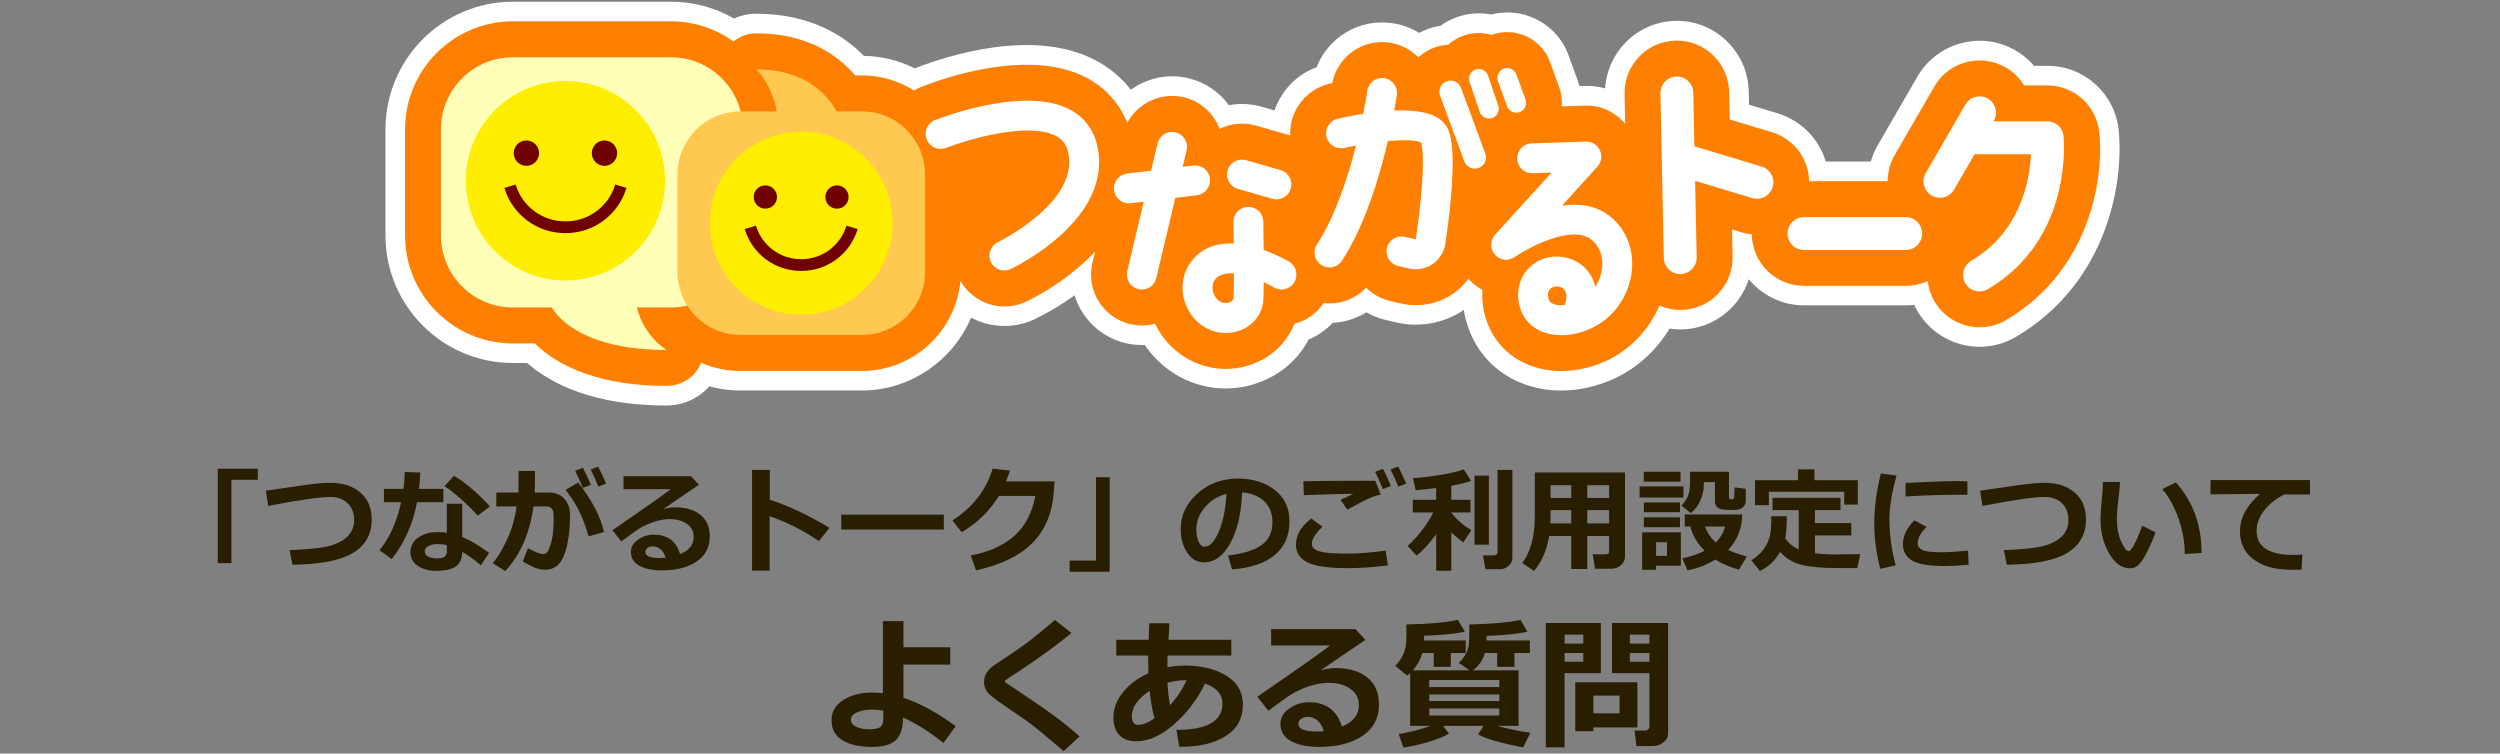 <svg width="700" height="211" viewBox="0 0 700 211" fill="none" xmlns="http://www.w3.org/2000/svg">
<rect x="0" y="0" width="700" height="211" fill="#808080" stroke="none"/>
<path d="M593.242 36.522C592.195 26.203 583.589 18.416 573.224 18.416H569.517C568.049 16.713 566.304 15.258 564.356 14.122C554.762 8.562 542.42 11.852 536.867 21.472L525.775 40.641C524.932 42.082 524.292 43.624 523.841 45.225H511.209C509.304 38.865 504.332 33.742 497.762 31.748L489.723 29.317L489.65 25.591C489.534 20.177 487.309 15.141 483.384 11.4C479.488 7.689 474.415 5.695 469.124 5.855C463.745 5.957 458.744 8.169 455.008 12.056C451.679 15.534 449.731 19.988 449.44 24.747C447.521 24.209 445.53 23.976 443.538 24.063L442.244 24.107C442.099 23.568 441.939 23.044 441.75 22.52L439.206 15.52C437.534 10.92 434.176 7.252 429.757 5.2C425.876 3.381 421.573 3.002 417.473 4.065C414.362 3.468 411.193 3.687 408.155 4.72C406.425 5.317 404.826 6.146 403.357 7.209C402.107 7.398 400.886 7.718 399.709 8.155C398.895 8.46 398.11 8.81 397.354 9.217C395.071 7.791 392.513 6.859 389.78 6.481C380.578 5.157 371.928 10.425 368.657 18.809C364.601 20.308 361.171 23.073 358.83 26.799C358.016 28.109 357.347 29.492 356.853 30.918L353.146 29.856C350.181 29.012 347.084 28.895 344.104 29.463C341.371 25.708 337.359 22.986 332.736 21.894C327.037 20.541 321.179 21.836 316.643 25.125C313.954 21.662 310.538 18.823 306.496 16.742C289.299 7.907 265.603 15.461 256.198 19.114C256.183 19.114 256.154 19.114 256.14 19.144C251.706 16.917 246.836 15.709 241.879 15.636C236.238 9.872 226.76 3.847 211.729 3.847C209.577 3.847 207.455 4.312 205.507 5.171C200.143 2.086 194.124 0.485 187.888 0.485H143.593C123.924 0.499 107.934 16.509 107.934 36.202V65.937C107.934 85.629 123.924 101.639 143.593 101.639H147.605C154.22 107.403 166.097 113.545 186.652 113.545C191.319 113.545 195.665 111.507 198.602 108.174C201.422 108.946 204.344 109.339 207.31 109.339H241.341C254.875 109.339 266.839 100.911 271.913 88.933C277.262 91.829 284.037 92.077 289.677 89.384C293.5 87.565 297.309 85.28 300.885 82.689C302.877 89.137 308.139 94.42 315.175 96.079C316.934 96.501 318.737 96.676 320.539 96.589C320.641 96.734 320.743 96.894 320.845 97.04C326.005 104.39 334.35 108.771 343.174 108.771C345.587 108.771 348 108.451 350.341 107.796C357.42 105.845 363.148 101.29 366.404 95.075C368.963 94.013 371.259 92.412 373.149 90.388C376.493 90.228 379.764 89.21 382.598 87.448C384.256 88.409 386.058 89.137 387.948 89.573L391.03 90.287C397.47 91.786 404.39 90.505 409.87 86.779C410.19 88.817 410.742 90.84 411.498 92.775C415.54 102.993 425.352 109.353 437.113 109.353C441.387 109.353 445.719 108.523 449.978 106.864C457.247 104.055 463.425 98.757 467.466 92.004C468.455 92.15 469.458 92.237 470.475 92.237H470.883C479.707 92.048 487.106 86.182 489.65 78.192C493.357 82.645 498.925 85.498 505.103 85.498H533.61C534.41 85.498 535.195 85.454 535.98 85.353C536.271 85.978 536.576 86.575 536.925 87.172C540.53 93.299 547.173 97.098 554.268 97.098C557.858 97.098 561.376 96.138 564.473 94.318C590.291 79.094 594.695 50.8 593.227 36.493L593.242 36.522Z" fill="white"/>
<path d="M587.79 37.089C587.02 29.579 580.769 23.918 573.224 23.918H566.755C565.505 21.865 563.746 20.133 561.609 18.896C554.631 14.85 545.647 17.237 541.606 24.238L530.514 43.421C529.206 45.677 528.551 48.195 528.551 50.742H506.571C506.426 44.571 502.385 38.909 496.163 37.031L484.315 33.451L484.155 25.737C484.068 21.807 482.454 18.139 479.59 15.403C476.741 12.681 473.049 11.27 469.211 11.371C465.3 11.459 461.651 13.045 458.948 15.883C456.244 18.707 454.79 22.418 454.877 26.334L455.052 34.688C452.26 31.326 448.088 29.375 443.698 29.579L437.302 29.783C437.433 28.022 437.229 26.203 436.575 24.427L434.031 17.426C432.868 14.21 430.513 11.648 427.416 10.193C424.32 8.752 420.846 8.591 417.633 9.77C415.191 9.057 412.501 9.043 409.914 9.93C408.242 10.513 406.759 11.4 405.509 12.521C404.186 12.594 402.863 12.856 401.584 13.322C399.898 13.948 398.4 14.879 397.136 16.073C394.955 13.831 392.12 12.376 388.98 11.925C381.465 10.847 374.458 15.912 373.018 23.292C372.786 23.35 372.553 23.379 372.321 23.437C368.614 24.281 365.459 26.523 363.438 29.739C361.883 32.214 361.142 35.052 361.272 37.919L351.634 35.154C348.116 34.149 344.54 34.586 341.487 36.085C339.874 31.806 336.225 28.371 331.457 27.236C325.06 25.722 318.635 28.808 315.655 34.353C313.402 28.852 309.375 24.398 303.967 21.632C288.31 13.584 264.964 21.589 258.16 24.238C257.375 24.543 256.649 24.922 255.951 25.344C251.691 22.68 246.691 21.108 241.312 21.108H239.437C233.971 14.69 225.147 9.334 211.7 9.334C209.33 9.334 207.121 10.193 205.362 11.619C200.419 8.082 194.386 5.972 187.859 5.972H143.564C126.948 5.986 113.414 19.537 113.414 36.202V65.937C113.414 82.602 126.948 96.152 143.593 96.152H149.757C156.648 103.007 168.728 108.058 186.652 108.058C190.912 108.058 194.822 105.467 196.29 101.566C199.663 103.036 203.384 103.866 207.31 103.866H241.341C255.762 103.866 267.639 92.761 268.918 78.643C271.433 83.024 276.128 85.818 281.231 85.818C283.353 85.818 285.418 85.353 287.337 84.436C293.239 81.626 300.609 76.838 306.613 70.478L305.871 73.607C304.069 81.248 308.808 88.933 316.44 90.752C317.516 91 318.62 91.131 319.711 91.131C320.99 91.131 322.226 90.956 323.403 90.65C323.941 91.771 324.581 92.848 325.322 93.896C329.465 99.791 336.138 103.298 343.174 103.298C345.107 103.298 347.026 103.036 348.901 102.527C355.269 100.78 360.168 96.37 362.421 90.68C362.479 90.665 362.537 90.65 362.595 90.636C365.91 89.719 368.73 87.681 370.62 84.843C371.158 84.901 371.71 84.96 372.263 84.96C376.188 84.96 379.851 83.344 382.511 80.564C384.314 82.325 386.582 83.65 389.213 84.261L392.28 84.974C393.647 85.294 395.042 85.454 396.452 85.454C400.174 85.454 403.765 84.348 406.832 82.252C408.504 81.103 409.957 79.691 411.164 78.09C412.312 79.356 413.635 80.389 415.074 81.161C414.856 84.377 415.365 87.667 416.601 90.796C419.799 98.874 427.649 103.895 437.113 103.895C440.718 103.895 444.381 103.182 448.016 101.785C455.546 98.874 461.506 92.921 464.646 85.542C466.434 86.328 468.411 86.779 470.49 86.779C470.563 86.779 470.723 86.779 470.795 86.779C478.863 86.619 485.303 79.909 485.129 71.817L484.969 64.248L487.746 65.093C488.647 65.369 489.563 65.515 490.493 65.602C490.609 73.578 497.122 80.04 505.132 80.04H533.639C535.82 80.04 537.899 79.545 539.76 78.686C539.992 80.695 540.632 82.645 541.678 84.421C544.295 88.875 549.136 91.64 554.297 91.64C556.899 91.64 559.472 90.942 561.725 89.617C585.145 75.805 589.142 50.087 587.819 37.075L587.79 37.089Z" fill="#FF7F00"/>
<path d="M187.889 16.043H143.594C132.473 16.043 123.46 25.067 123.46 36.202V65.937C123.46 77.071 132.473 86.095 143.594 86.095H154.497C158.189 92.15 168.162 98.001 186.653 98.001C186.653 98.001 180.402 94.376 178.309 86.095H187.874C198.995 86.095 208.008 77.071 208.008 65.937V36.202C208.008 25.067 198.995 16.043 187.874 16.043H187.889Z" fill="#FFFFB7"/>
<path d="M241.341 31.195H234.276C231.223 25.839 224.841 19.42 211.743 19.42C211.743 19.42 215.857 23.015 217.515 31.195H207.339C197.584 31.195 189.69 39.112 189.69 48.864V76.11C189.69 85.876 197.599 93.78 207.339 93.78H241.37C251.124 93.78 259.018 85.862 259.018 76.11V48.864C259.018 39.098 251.11 31.195 241.37 31.195H241.341Z" fill="#FFC850"/>
<path d="M281.231 75.746C279.676 75.746 278.164 74.873 277.452 73.359C276.463 71.278 277.35 68.775 279.429 67.785C279.661 67.669 302.615 56.491 298.996 42.315C298.487 40.321 297.411 38.967 295.594 38.035C287.802 34.018 270.779 39.112 264.877 41.412C262.726 42.242 260.312 41.179 259.469 39.025C258.626 36.871 259.687 34.455 261.839 33.611C264.368 32.621 286.886 24.15 299.403 30.584C303.328 32.607 305.988 35.94 307.093 40.233C312.413 61.061 284.226 74.757 283.019 75.324C282.438 75.601 281.827 75.732 281.231 75.732V75.746Z" fill="white"/>
<path d="M335.135 54.657C337.432 54.38 339.06 52.299 338.784 49.999C338.508 47.7 336.414 46.055 334.132 46.346L331.152 46.71L332.242 42.082C332.78 39.84 331.385 37.584 329.146 37.046C326.893 36.522 324.654 37.904 324.116 40.146L322.313 47.787L315.583 48.602C313.286 48.879 311.658 50.96 311.934 53.26C312.196 55.385 313.998 56.942 316.077 56.942C316.251 56.942 316.411 56.942 316.586 56.913L320.249 56.462L315.641 75.921C315.103 78.162 316.499 80.418 318.737 80.957C319.057 81.03 319.391 81.073 319.711 81.073C321.601 81.073 323.316 79.778 323.767 77.857L329.088 55.399L335.135 54.671V54.657Z" fill="white"/>
<path d="M346.59 52.881L356.257 55.661C356.65 55.778 357.028 55.821 357.406 55.821C359.223 55.821 360.895 54.628 361.418 52.794C362.057 50.567 360.764 48.253 358.554 47.627L348.887 44.847C346.663 44.207 344.351 45.502 343.726 47.714C343.087 49.941 344.38 52.255 346.59 52.881Z" fill="white"/>
<path d="M360.895 73.243C359.47 72.428 356.912 71.089 353.83 69.983C353.801 66.111 353.743 62.807 353.728 62.036C353.699 59.751 351.824 57.917 349.556 57.917H349.483C347.172 57.946 345.34 59.853 345.369 62.167C345.398 63.608 345.413 65.776 345.442 68.193C341.357 67.974 337.301 68.993 334.219 72.399C330.338 76.678 330.062 83.14 333.536 88.103C335.847 91.393 339.424 93.241 343.174 93.241C344.192 93.241 345.224 93.11 346.241 92.819C350.472 91.655 353.408 88.278 353.714 84.188C353.786 83.198 353.83 81.292 353.844 78.992C354.775 79.429 355.734 79.938 356.752 80.52C358.758 81.67 361.316 80.957 362.45 78.948C363.599 76.94 362.886 74.378 360.88 73.243H360.895ZM345.384 83.533C345.326 84.348 344.25 84.683 344.032 84.741C343.508 84.887 341.72 85.192 340.383 83.286C339.176 81.583 339.191 79.371 340.412 78.031C341.226 77.129 342.694 76.518 344.831 76.518C345.049 76.518 345.267 76.518 345.5 76.532C345.5 79.734 345.471 82.442 345.384 83.533Z" fill="white"/>
<path d="M390.391 30.933C390.841 28.459 391.074 26.872 391.118 26.61C391.437 24.325 389.853 22.2 387.57 21.88C385.288 21.545 383.166 23.146 382.846 25.431C382.846 25.518 382.468 28.007 381.697 31.85C379.11 32.272 376.653 32.767 374.56 33.247C372.306 33.756 370.896 35.998 371.405 38.254C371.914 40.51 374.153 41.922 376.406 41.412C377.496 41.165 378.587 40.946 379.677 40.728C377.424 49.621 373.876 60.566 368.759 68.411C367.495 70.347 368.033 72.937 369.966 74.204C370.678 74.669 371.463 74.888 372.248 74.888C373.615 74.888 374.952 74.218 375.752 72.996C382.192 63.142 386.277 49.446 388.603 39.491C393.066 39.112 396.627 39.2 397.906 39.884C398.561 41.732 399.011 49.359 396.424 67.028L393.356 66.315C391.103 65.777 388.864 67.188 388.341 69.444C387.818 71.7 389.213 73.942 391.466 74.466L394.519 75.179C395.144 75.324 395.784 75.397 396.424 75.397C398.095 75.397 399.738 74.902 401.134 73.942C403.053 72.632 404.346 70.55 404.695 68.251C408.737 40.553 405.786 36.434 404.666 34.892C402.253 31.544 396.569 30.7 390.376 30.947L390.391 30.933Z" fill="white"/>
<path d="M409.1 24.616C408.504 22.986 406.702 22.156 405.073 22.768C403.445 23.364 402.617 25.169 403.227 26.799L410.002 45.167C410.467 46.434 411.673 47.219 412.938 47.219C413.301 47.219 413.665 47.161 414.028 47.03C415.656 46.434 416.485 44.629 415.875 42.999L409.1 24.631V24.616Z" fill="white"/>
<path d="M416.645 21.167C416.151 19.726 414.595 18.969 413.17 19.464C411.731 19.959 410.975 21.516 411.47 22.942L414.333 31.34C414.726 32.476 415.787 33.189 416.921 33.189C417.212 33.189 417.517 33.145 417.808 33.043C419.247 32.548 420.003 30.991 419.509 29.565L416.645 21.167Z" fill="white"/>
<path d="M427.14 27.876L424.596 20.861C424.073 19.435 422.503 18.707 421.078 19.216C419.654 19.74 418.927 21.312 419.436 22.739L421.98 29.754C422.387 30.86 423.433 31.559 424.553 31.559C424.858 31.559 425.178 31.5 425.498 31.399C426.922 30.875 427.649 29.303 427.14 27.876Z" fill="white"/>
<path d="M437.113 93.838C431.909 93.838 427.65 91.436 425.934 87.099C424.64 83.81 424.8 80.273 426.37 77.362C427.853 74.626 430.484 72.69 433.595 72.064C437.477 71.278 441.649 72.603 444.207 75.441C445.08 76.401 446.155 78.002 446.664 80.317C447.595 78.919 448.234 77.318 448.51 75.586C449.063 72.181 448.031 69.124 445.705 67.188C440.253 62.691 427.969 69.328 424.088 71.991C422.344 73.199 419.974 72.908 418.564 71.307C417.168 69.706 417.197 67.305 418.622 65.747L434.438 48.326L429.103 48.5C426.719 48.558 424.873 46.768 424.8 44.454C424.728 42.14 426.53 40.219 428.842 40.146L444.048 39.651C445.69 39.578 447.275 40.553 447.973 42.082C448.67 43.61 448.394 45.4 447.275 46.652L437.36 57.582C442.114 56.884 447.028 57.451 451.025 60.755C455.648 64.569 457.8 70.623 456.768 76.94C455.634 83.984 450.895 89.908 444.396 92.426C441.881 93.401 439.41 93.867 437.128 93.867L437.113 93.838ZM435.834 80.215C435.631 80.215 435.427 80.229 435.253 80.273C434.555 80.418 434.031 80.782 433.712 81.35C433.319 82.063 433.319 83.038 433.712 84.013C434.162 85.163 435.95 85.644 438.189 85.382C438.552 84.115 438.93 82.078 437.986 81.03C437.462 80.448 436.59 80.2 435.82 80.2L435.834 80.215Z" fill="white"/>
<path d="M493.27 46.652L474.43 40.961L474.125 25.941C474.066 23.393 471.944 21.341 469.429 21.429C466.885 21.487 464.879 23.583 464.923 26.13L465.867 72.224C465.926 74.728 467.961 76.736 470.461 76.736C470.49 76.736 470.519 76.736 470.563 76.736C473.107 76.678 475.113 74.582 475.069 72.035L474.633 50.64L490.624 55.472C491.06 55.603 491.511 55.661 491.947 55.661C493.924 55.661 495.741 54.38 496.352 52.386C497.079 49.956 495.712 47.38 493.285 46.652H493.27Z" fill="white"/>
<path d="M533.611 69.997H505.104C502.56 69.997 500.51 67.931 500.51 65.398C500.51 62.866 502.574 60.799 505.104 60.799H533.611C536.155 60.799 538.205 62.866 538.205 65.398C538.205 67.931 536.14 69.997 533.611 69.997Z" fill="white"/>
<path d="M577.803 38.108C577.571 35.765 575.594 33.975 573.224 33.975H558.207L558.251 33.887C559.516 31.69 558.774 28.866 556.579 27.6C554.384 26.334 551.578 27.076 550.299 29.274L539.207 48.456C537.943 50.654 538.684 53.478 540.879 54.744C541.606 55.166 542.391 55.37 543.176 55.37C544.761 55.37 546.301 54.54 547.159 53.07L552.872 43.188H568.674C568.34 50.29 565.854 64.831 551.927 73.039C549.732 74.335 549.005 77.144 550.299 79.341C551.157 80.797 552.683 81.612 554.268 81.612C555.067 81.612 555.867 81.408 556.594 80.972C580.435 66.926 577.905 39.287 577.789 38.123L577.803 38.108Z" fill="white"/>
<path d="M158.32 78.541C173.727 78.541 186.216 66.036 186.216 50.611C186.216 35.185 173.727 22.68 158.32 22.68C142.913 22.68 130.423 35.185 130.423 50.611C130.423 66.036 142.913 78.541 158.32 78.541Z" fill="#FFEE00"/>
<path d="M147.388 46.434C149.347 46.434 150.935 44.843 150.935 42.882C150.935 40.921 149.347 39.331 147.388 39.331C145.429 39.331 143.841 40.921 143.841 42.882C143.841 44.843 145.429 46.434 147.388 46.434Z" fill="#700000"/>
<path d="M169.252 46.434C171.211 46.434 172.799 44.843 172.799 42.882C172.799 40.921 171.211 39.331 169.252 39.331C167.293 39.331 165.705 40.921 165.705 42.882C165.705 44.843 167.293 46.434 169.252 46.434Z" fill="#700000"/>
<path d="M158.319 65.282C150.411 65.282 143.535 60.188 141.224 52.619L144.364 51.659C146.253 57.844 151.865 61.992 158.319 61.992C164.774 61.992 170.385 57.844 172.275 51.659L175.415 52.619C173.104 60.188 166.228 65.282 158.319 65.282Z" fill="#700000"/>
<path d="M224.333 88.118C238.472 88.118 249.933 76.643 249.933 62.487C249.933 48.332 238.472 36.856 224.333 36.856C210.195 36.856 198.733 48.332 198.733 62.487C198.733 76.643 210.195 88.118 224.333 88.118Z" fill="#FFEE00"/>
<path d="M214.302 58.426C216.101 58.426 217.559 56.967 217.559 55.166C217.559 53.366 216.101 51.906 214.302 51.906C212.504 51.906 211.046 53.366 211.046 55.166C211.046 56.967 212.504 58.426 214.302 58.426Z" fill="#700000"/>
<path d="M234.349 58.426C236.148 58.426 237.605 56.967 237.605 55.166C237.605 53.366 236.148 51.906 234.349 51.906C232.551 51.906 231.093 53.366 231.093 55.166C231.093 56.967 232.551 58.426 234.349 58.426Z" fill="#700000"/>
<path d="M224.333 75.863C217.006 75.863 210.654 71.162 208.517 64.146L211.657 63.186C213.372 68.804 218.46 72.574 224.333 72.574C230.206 72.574 235.294 68.804 237.009 63.186L240.149 64.146C238.012 71.162 231.645 75.863 224.333 75.863Z" fill="#700000"/>
<path d="M72.188 134.344H64.797V157.672H60.984V131.25H72.188V134.344ZM81.906 158.125L81.078 154.031C85.151 153.896 88.427 153.604 90.906 153.156C93.396 152.698 95.391 151.839 96.891 150.578C98.401 149.307 99.156 147.646 99.156 145.594C99.156 143.635 98.552 142.073 97.344 140.906C96.146 139.74 94.552 139.156 92.562 139.156C89.552 139.156 83.729 139.99 75.094 141.656L74.422 137.391L84.828 135.891C88.078 135.422 90.615 135.188 92.438 135.188C95.979 135.188 98.802 136.094 100.906 137.906C103.021 139.719 104.078 142.234 104.078 145.453C104.078 149.578 102.333 152.698 98.844 154.812C95.365 156.927 89.719 158.031 81.906 158.125ZM117.688 132.312C117.615 133.979 117.495 135.505 117.328 136.891H124.141V140.625H116.766C115.63 146.698 113.271 152 109.688 156.531L106.266 154.062C109.099 150.583 111.115 146.104 112.312 140.625H107.5V136.891H112.969C113.167 135.401 113.286 133.828 113.328 132.172L117.688 132.312ZM137.172 141.812L133.75 144.406C132.677 143.125 131.172 141.615 129.234 139.875C127.297 138.135 125.708 136.891 124.469 136.141L127.094 133.234C128.552 134.026 130.271 135.276 132.25 136.984C134.24 138.682 135.88 140.292 137.172 141.812ZM136.953 154.797L134.641 158.266C132.557 156.536 130.818 155.281 129.422 154.5C129.422 156.302 128.859 157.641 127.734 158.516C126.609 159.391 124.755 159.828 122.172 159.828C120.089 159.828 118.359 159.37 116.984 158.453C115.609 157.536 114.922 156.266 114.922 154.641C114.922 152.901 115.651 151.526 117.109 150.516C118.568 149.495 120.349 148.984 122.453 148.984C123.411 148.984 124.297 149.042 125.109 149.156V141.047H129.422V150.328C131.422 151.141 133.932 152.63 136.953 154.797ZM125.109 152.609C124.276 152.432 123.391 152.344 122.453 152.344C121.495 152.344 120.667 152.526 119.969 152.891C119.281 153.245 118.938 153.74 118.938 154.375C118.938 155.688 120.151 156.344 122.578 156.344C124.266 156.344 125.109 155.734 125.109 154.516V152.609ZM149.781 135.5C149.781 136.177 149.755 136.979 149.703 137.906H153.719C155.5 137.906 156.927 138.484 158 139.641C159.073 140.797 159.609 142.292 159.609 144.125C159.609 148.688 159.083 152.396 158.031 155.25C156.979 158.104 155.188 159.531 152.656 159.531C151.948 159.531 151.182 159.411 150.359 159.172C149.547 158.932 148.224 158.276 146.391 157.203L147.828 153.484C149.797 154.578 151.219 155.125 152.094 155.125C152.5 155.125 152.849 154.974 153.141 154.672C153.432 154.37 153.745 153.724 154.078 152.734C154.411 151.745 154.656 150.641 154.812 149.422C154.969 148.203 155.047 146.828 155.047 145.297C155.047 144.245 154.979 143.505 154.844 143.078C154.708 142.651 154.484 142.333 154.172 142.125C153.859 141.917 153.464 141.812 152.984 141.812H149.375C148.365 149.25 145.734 155.276 141.484 159.891L137.969 157.688C139.135 156.375 140.406 154.307 141.781 151.484C143.167 148.661 144.125 145.438 144.656 141.812H138.969V137.906H145.172L145.203 131.859H149.781V135.5ZM169.109 148.984L164.828 150.188C163.974 147.271 163.057 144.854 162.078 142.938C161.109 141.01 159.87 139.089 158.359 137.172L161.906 135.094C165.844 140.198 168.245 144.828 169.109 148.984ZM169.719 135.422L167.547 136.25C166.859 134.542 166.141 132.943 165.391 131.453L167.469 130.656C168.323 132.292 169.073 133.88 169.719 135.422ZM165.438 135.766L163.172 136.625C162.307 134.479 161.599 132.88 161.047 131.828L163.203 130.969C164.12 132.729 164.865 134.328 165.438 135.766ZM190.422 155.141C192.964 154.141 194.234 152.547 194.234 150.359C194.234 148.807 193.604 147.589 192.344 146.703C191.094 145.807 189.516 145.359 187.609 145.359H187.219C186.385 145.359 185.406 145.5 184.281 145.781C183.167 146.062 182.115 146.427 181.125 146.875C180.146 147.323 179.318 147.771 178.641 148.219C177.974 148.667 176.417 149.797 173.969 151.609L171.469 148.469C179.979 142.635 185.422 138.807 187.797 136.984H174.578V133.328H193.453L195.703 135.734C193.464 137.224 190.125 139.495 185.688 142.547C186.969 142.214 188.042 142.047 188.906 142.047C191.979 142.047 194.385 142.75 196.125 144.156C197.865 145.552 198.734 147.562 198.734 150.188C198.734 153.25 197.5 155.604 195.031 157.25C192.573 158.885 189.333 159.703 185.312 159.703C182.656 159.703 180.547 159.266 178.984 158.391C177.432 157.516 176.656 156.234 176.656 154.547C176.656 153.182 177.318 152.036 178.641 151.109C179.974 150.172 181.427 149.703 183 149.703C186.885 149.703 189.359 151.516 190.422 155.141ZM186.391 156.172C185.714 154.047 184.479 152.984 182.688 152.984C182.167 152.984 181.703 153.13 181.297 153.422C180.891 153.703 180.688 154.073 180.688 154.531C180.688 155.677 182.031 156.25 184.719 156.25C185.312 156.25 185.87 156.224 186.391 156.172ZM232.25 147.797L229.297 151.5C224.859 148.49 220.26 146.167 215.5 144.531V159.766H210.578V131.578H215.547V139.922C220.818 141.62 226.385 144.245 232.25 147.797ZM264.266 148.266H235.562V144.109H264.266V148.266ZM295.281 134.797L295.062 137.781C294.635 143.625 292.667 148.349 289.156 151.953C285.646 155.547 280.359 158.13 273.297 159.703L271.797 155.531C276.818 154.583 280.849 152.792 283.891 150.156C286.943 147.521 288.948 143.755 289.906 138.859H279.719C277.052 143.109 273.568 146.495 269.266 149.016L266.672 145.719C272.37 142.062 276.125 137.229 277.938 131.219L282.797 131.766C282.401 132.953 282.036 133.964 281.703 134.797H295.281ZM310.703 160.078H299.5V156.969H306.891V133.641H310.703V160.078ZM344.984 159.438L343.828 155.531C347.964 155.073 351.073 154.12 353.156 152.672C355.24 151.224 356.281 149.062 356.281 146.188C356.281 143.781 355.531 141.854 354.031 140.406C352.531 138.948 350.453 138.094 347.797 137.844C347.578 143.677 346.484 148.406 344.516 152.031C342.557 155.646 340.089 157.453 337.109 157.453C335.172 157.453 333.604 156.542 332.406 154.719C331.208 152.885 330.609 150.792 330.609 148.438V148.047C330.609 144.443 332.057 141.255 334.953 138.484C337.859 135.703 341.521 134.208 345.938 134H346.578C350.797 134 354.26 135.073 356.969 137.219C359.688 139.354 361.047 142.26 361.047 145.938C361.047 149.969 359.677 153.125 356.938 155.406C354.208 157.688 350.224 159.031 344.984 159.438ZM343.406 138.297C341.062 138.849 339.068 140.078 337.422 141.984C335.786 143.891 334.969 145.995 334.969 148.297C334.969 149.484 335.172 150.578 335.578 151.578C335.984 152.578 336.552 153.078 337.281 153.078C338.75 153.078 340.083 151.651 341.281 148.797C342.479 145.943 343.188 142.443 343.406 138.297ZM386.609 138.484C385.87 138.609 385.073 138.839 384.219 139.172C383.365 139.495 382.469 139.906 381.531 140.406L377.266 142.703L375.344 139.953C375.74 139.786 376.948 139.224 378.969 138.266C375.885 138.297 371.255 138.422 365.078 138.641L364.953 134.766C367.911 134.661 373.547 134.609 381.859 134.609C383.151 134.609 384.224 134.615 385.078 134.625L386.609 138.484ZM388.625 158.328C384.479 158.828 380.75 159.078 377.438 159.078C371.906 159.078 368.094 158.526 366 157.422C363.906 156.318 362.859 154.688 362.859 152.531C362.859 149.812 364.302 147.359 367.188 145.172L370.297 147.5C368.318 149.385 367.328 150.932 367.328 152.141C367.328 152.505 367.391 152.833 367.516 153.125C367.641 153.406 367.943 153.693 368.422 153.984C368.911 154.276 369.797 154.516 371.078 154.703C372.359 154.891 373.984 154.99 375.953 155H377.094C380.552 155 384.172 154.719 387.953 154.156L388.625 158.328ZM393.75 135.422L391.531 136.25C390.885 134.656 390.161 133.057 389.359 131.453L391.516 130.656C392.307 132.188 393.052 133.776 393.75 135.422ZM389.438 136.078L387.203 136.938C386.411 134.969 385.688 133.359 385.031 132.109L387.234 131.281C388.057 132.865 388.792 134.464 389.438 136.078ZM402.125 149.562C400.188 152.229 398.365 154.234 396.656 155.578L394.125 152.859C395.375 151.797 396.688 150.38 398.062 148.609C399.438 146.828 400.521 145.12 401.312 143.484H395.578V139.953H402.125V136.641C399.875 136.932 397.958 137.141 396.375 137.266L395.641 133.875C397.724 133.76 400.234 133.469 403.172 133C406.12 132.521 408.354 131.995 409.875 131.422L411.891 134.672C410.568 135.141 408.724 135.583 406.359 136V139.953H411.734V143.484H406.359V143.562C407.943 145.542 409.818 147.177 411.984 148.469L409.719 151.859C408.729 151.193 407.609 150.25 406.359 149.031V159.797H402.125V149.562ZM423.469 156.219C423.469 157.062 423.109 157.797 422.391 158.422C421.682 159.057 420.911 159.375 420.078 159.375H415.922L415.219 155.516H418.156C418.927 155.516 419.312 155.193 419.312 154.547V131.578H423.469V156.219ZM416.891 152.5H412.859V133.172H416.891V152.5ZM450.547 150.078H444.438V159.312H439.953V150.078H433.766C433.172 153.891 431.76 157.151 429.531 159.859L426.234 157.656C428.578 154.479 429.75 150.156 429.75 144.688V132.281H455V155.891C455 156.828 454.62 157.62 453.859 158.266C453.099 158.922 452.188 159.25 451.125 159.25H446.609L445.969 155.219H449.531C450.208 155.219 450.547 154.964 450.547 154.453V150.078ZM439.953 135.859H434.156V139.422H439.953V135.859ZM450.547 139.422V135.859H444.438V139.422H450.547ZM444.438 146.547H450.547V142.844H444.438V146.547ZM434.094 146.547H439.953V142.844H434.156V144.25C434.156 144.938 434.135 145.703 434.094 146.547ZM470.547 134.875H460.25V132.094H470.547V134.875ZM488.812 136.859V140.281C488.812 140.833 488.646 141.312 488.312 141.719C487.99 142.125 487.604 142.406 487.156 142.562C486.719 142.719 485.922 142.797 484.766 142.797C483.974 142.797 483.219 142.766 482.5 142.703C481.781 142.63 481.214 142.38 480.797 141.953C480.391 141.526 480.188 141.021 480.188 140.438V135H477.078V135.234V135.422V135.734C477.078 137.224 476.745 138.708 476.078 140.188C475.422 141.656 474.526 142.818 473.391 143.672L470.828 141.562C471.516 140.844 472.083 140.016 472.531 139.078C472.979 138.13 473.203 136.844 473.203 135.219V132.094H484.109V139.312C484.109 139.635 484.24 139.797 484.5 139.797H485.016C485.172 139.797 485.292 139.766 485.375 139.703C485.469 139.63 485.526 139.542 485.547 139.438C485.568 139.323 485.594 138.974 485.625 138.391C485.667 137.807 485.688 137.167 485.688 136.469L488.812 136.859ZM471.375 139.312H459.094V136.188H471.375V139.312ZM470.391 143.422H460.281V140.688H470.391V143.422ZM487.828 144.047C487.776 147.964 486.464 151.281 483.891 154C484.943 154.5 486.682 155.12 489.109 155.859L486.906 159.516C484.333 158.776 482.135 157.828 480.312 156.672C477.802 158.214 475.198 159.214 472.5 159.672L471.031 156.344C473.562 155.792 475.651 155.078 477.297 154.203C475.255 152.193 473.922 149.932 473.297 147.422H471.734V144.047H487.828ZM480.453 151.922C481.734 150.568 482.604 149.068 483.062 147.422H477.406C477.99 149.12 479.005 150.62 480.453 151.922ZM470.391 147.609H460.281V144.859H470.391V147.609ZM470.641 158.391H463.703V159.547H459.797V149.047H470.641V158.391ZM466.766 155.641V151.828H463.703V155.641H466.766ZM520.188 141.297H516.375V137.688H495.281V141.438H491.406V134.453H503.438V131.422H508.047V134.453H520.188V141.297ZM500.312 144.562V144.875C500.312 147.417 500.161 149.354 499.859 150.688C500.766 152.073 502.026 153.125 503.641 153.844V142.844H496.312V139.375H515.344V142.844H508.188V146.453H518.359V149.906H508.188V154.922C509.948 155.141 512.057 155.25 514.516 155.25L515.422 155.234L516.328 155.219L517.234 155.203H518.141L519.047 155.188L519.953 155.172L520.859 155.156L520.047 159.062H517.641C514.891 159.062 512.786 159.042 511.328 159C509.87 158.958 508.229 158.807 506.406 158.547C504.594 158.286 503.036 157.818 501.734 157.141C500.443 156.453 499.339 155.583 498.422 154.531C497.068 156.948 495.188 158.724 492.781 159.859L490.359 156.891C491.87 155.932 493.01 154.917 493.781 153.844C494.562 152.76 495.115 151.651 495.438 150.516C495.771 149.37 495.938 147.714 495.938 145.547C495.938 145.234 495.932 144.906 495.922 144.562H500.312ZM531.031 133.172C529.708 137.953 529.047 141.979 529.047 145.25C529.047 149.74 529.63 154.089 530.797 158.297L526.484 159.281C525.359 154.938 524.797 150.682 524.797 146.516C524.797 142.099 525.411 137.448 526.641 132.562L531.031 133.172ZM550.875 138.547L549.562 138.531C548.198 138.51 545.932 138.536 542.766 138.609C539.599 138.682 536.531 138.823 533.562 139.031V135.219C540.604 134.875 545.479 134.703 548.188 134.703C549.271 134.703 550.167 134.734 550.875 134.797V138.547ZM551.219 158.125C548.667 158.365 546.484 158.484 544.672 158.484C540.099 158.484 536.979 157.958 535.312 156.906C533.646 155.844 532.812 154.333 532.812 152.375C532.812 150.115 533.88 147.885 536.016 145.688L539.469 147.531C537.792 149.094 536.953 150.661 536.953 152.234C536.953 152.974 537.391 153.562 538.266 154C539.141 154.427 540.953 154.641 543.703 154.641C545.099 154.641 547.552 154.49 551.062 154.188L551.219 158.125ZM561.906 158.125L561.078 154.031C565.151 153.896 568.427 153.604 570.906 153.156C573.396 152.698 575.391 151.839 576.891 150.578C578.401 149.307 579.156 147.646 579.156 145.594C579.156 143.635 578.552 142.073 577.344 140.906C576.146 139.74 574.552 139.156 572.562 139.156C569.552 139.156 563.729 139.99 555.094 141.656L554.422 137.391L564.828 135.891C568.078 135.422 570.615 135.188 572.438 135.188C575.979 135.188 578.802 136.094 580.906 137.906C583.021 139.719 584.078 142.234 584.078 145.453C584.078 149.578 582.333 152.698 578.844 154.812C575.365 156.927 569.719 158.031 561.906 158.125ZM603.547 149.047C603.057 150.495 602.375 152.115 601.5 153.906C600.635 155.688 599.833 157.005 599.094 157.859C598.354 158.703 597.443 159.125 596.359 159.125C594.109 159.125 592.177 157.74 590.562 154.969C588.948 152.188 588.141 148.995 588.141 145.391C588.141 144.214 588.255 142.469 588.484 140.156C588.703 137.833 588.812 136.094 588.812 134.938H593.594C593.562 135.99 593.406 137.714 593.125 140.109C592.854 142.328 592.719 144.057 592.719 145.297C592.719 147.693 593.12 149.797 593.922 151.609C594.734 153.422 595.422 154.328 595.984 154.328C596.797 154.328 598.078 151.948 599.828 147.188L603.547 149.047ZM616.438 154.828L611.734 155.125C611.734 151.906 611.172 148.656 610.047 145.375C608.922 142.094 607.391 139.286 605.453 136.953L609.234 135.062C614.036 140.406 616.438 146.995 616.438 154.828ZM644.656 155.281L644.438 159.5C643.302 159.531 642.547 159.547 642.172 159.547C638.328 159.547 635.333 159.01 633.188 157.938C631.042 156.854 629.505 155.552 628.578 154.031C627.651 152.5 627.188 150.76 627.188 148.812C627.188 145 629.068 141.49 632.828 138.281L618.938 138.422V134.422H646.797V138.453H639.625C637.365 139.526 635.505 140.99 634.047 142.844C632.589 144.698 631.859 146.625 631.859 148.625C631.859 153.125 635.281 155.375 642.125 155.375C642.917 155.375 643.76 155.344 644.656 155.281Z" fill="#291E00"/>
<path d="M267.598 203.328L264.16 208.035C260.176 204.845 256.406 202.475 252.852 200.926C252.852 203.816 252.188 205.906 250.859 207.195C249.531 208.484 247.305 209.129 244.18 209.129C240.612 209.129 237.826 208.497 235.82 207.234C233.828 205.984 232.832 204.148 232.832 201.727C232.832 199.292 233.932 197.384 236.133 196.004C238.333 194.611 241.022 193.914 244.199 193.914C245.124 193.914 246.126 193.979 247.207 194.109V173.914H252.969V181.238H266.074V186.082H252.969V195.398C257.578 196.896 262.454 199.539 267.598 203.328ZM247.324 198.992C246.23 198.784 245.189 198.68 244.199 198.68C242.637 198.68 241.257 198.927 240.059 199.422C238.861 199.904 238.262 200.594 238.262 201.492C238.262 202.365 238.757 203.035 239.746 203.504C240.736 203.973 241.94 204.207 243.359 204.207C244.987 204.207 246.055 203.973 246.562 203.504C247.07 203.022 247.324 202.339 247.324 201.453V198.992ZM302.285 206.199L297.832 210.32L292.188 205.555C290.469 204.096 288.815 202.801 287.227 201.668L282.734 198.602C279.857 196.622 278.073 195.333 277.383 194.734C276.693 194.135 276.211 193.53 275.938 192.918C275.664 192.306 275.527 191.616 275.527 190.848C275.527 189.064 276.523 187.501 278.516 186.16C279.219 185.704 280.781 184.663 283.203 183.035C285.625 181.395 287.565 180.001 289.023 178.855C290.495 177.71 292.617 175.958 295.391 173.602L300 177.234C296.263 180.372 291.211 184.051 284.844 188.27C284.362 188.569 283.678 189.012 282.793 189.598C281.908 190.184 281.452 190.503 281.426 190.555C281.4 190.594 281.387 190.665 281.387 190.77C281.387 190.913 281.419 191.004 281.484 191.043L285.02 193.406C289.486 196.388 292.871 198.725 295.176 200.418C297.48 202.111 299.85 204.038 302.285 206.199ZM330.195 209.09L329.395 204.363C337.988 204.363 342.285 201.915 342.285 197.02C342.285 194.415 340.658 192.54 337.402 191.395C335.293 195.77 332.422 199.559 328.789 202.762C325.169 205.965 321.628 207.566 318.164 207.566C316.133 207.566 314.557 206.987 313.438 205.828C312.318 204.656 311.758 203.022 311.758 200.926C311.758 198.4 312.65 196.03 314.434 193.816C316.23 191.603 318.6 189.832 321.543 188.504C321.504 187.384 321.484 185.73 321.484 183.543H312.559V179.148H321.621C321.673 178.133 321.732 176.59 321.797 174.52H327.402C327.376 175.822 327.305 177.365 327.188 179.148H344.766V183.543H326.914C326.888 184.897 326.875 185.991 326.875 186.824C328.477 186.512 330.078 186.355 331.68 186.355C336.432 186.355 340.339 187.306 343.398 189.207C346.471 191.108 348.008 193.803 348.008 197.293C348.008 201.108 346.426 204.031 343.262 206.062C340.111 208.081 335.924 209.09 330.703 209.09H330.195ZM332.246 190.496C332.103 190.47 331.908 190.457 331.66 190.457C330.397 190.457 328.802 190.691 326.875 191.16C327.005 193.413 327.253 195.503 327.617 197.43C329.453 195.49 330.996 193.178 332.246 190.496ZM321.895 193.445C318.574 195.672 316.914 198.016 316.914 200.477C316.914 202.13 317.5 202.957 318.672 202.957C319.961 202.957 321.491 202.345 323.262 201.121C322.65 198.882 322.194 196.323 321.895 193.445ZM375.723 203.426C378.9 202.176 380.488 200.184 380.488 197.449C380.488 195.509 379.701 193.986 378.125 192.879C376.562 191.759 374.59 191.199 372.207 191.199H371.719C370.677 191.199 369.453 191.375 368.047 191.727C366.654 192.078 365.339 192.534 364.102 193.094C362.878 193.654 361.842 194.214 360.996 194.773C360.163 195.333 358.216 196.746 355.156 199.012L352.031 195.086C362.669 187.794 369.473 183.009 372.441 180.73H355.918V176.16H379.512L382.324 179.168C379.525 181.03 375.352 183.868 369.805 187.684C371.406 187.267 372.747 187.059 373.828 187.059C377.669 187.059 380.677 187.938 382.852 189.695C385.026 191.44 386.113 193.953 386.113 197.234C386.113 201.062 384.57 204.005 381.484 206.062C378.411 208.107 374.362 209.129 369.336 209.129C366.016 209.129 363.379 208.582 361.426 207.488C359.486 206.395 358.516 204.793 358.516 202.684C358.516 200.978 359.342 199.546 360.996 198.387C362.663 197.215 364.479 196.629 366.445 196.629C371.302 196.629 374.395 198.895 375.723 203.426ZM370.684 204.715C369.837 202.059 368.294 200.73 366.055 200.73C365.404 200.73 364.824 200.913 364.316 201.277C363.809 201.629 363.555 202.091 363.555 202.664C363.555 204.096 365.234 204.812 368.594 204.812C369.336 204.812 370.033 204.78 370.684 204.715ZM405.723 205.398C404.447 206.206 402.454 207.007 399.746 207.801C397.051 208.595 394.779 209.103 392.93 209.324L391.641 205.535C394.57 205.066 397.539 204.305 400.547 203.25H394.844V188.465C394.609 188.686 394.329 188.921 394.004 189.168L390.645 186.414C391.335 185.776 391.947 184.988 392.48 184.051C393.014 183.1 393.366 182.182 393.535 181.297C393.717 180.398 393.809 179.025 393.809 177.176C393.809 176.447 393.796 175.672 393.77 174.852C400.046 174.734 404.857 174.305 408.203 173.562L410.156 176.844C408.021 177.417 404.206 177.807 398.711 178.016V179.324H410.391V182.84H406.23V186.727H401.445V182.84H398.223C397.741 184.676 396.868 186.29 395.605 187.684H411.445L408.477 185.613C409.297 184.832 409.922 184.038 410.352 183.23C410.794 182.423 411.081 181.609 411.211 180.789C411.354 179.956 411.426 178.504 411.426 176.434C411.426 175.926 411.419 175.398 411.406 174.852C417.591 174.734 422.363 174.305 425.723 173.562L427.676 176.844C425.436 177.443 421.621 177.846 416.23 178.055V179.324H428.359V182.84H424.043V186.727H419.199V182.84H415.762C415.202 184.832 414.082 186.447 412.402 187.684H425.195V203.25H419.258C422.24 204.096 425.326 204.734 428.516 205.164L426.484 209.285C419.922 207.996 415.723 206.772 413.887 205.613L415.371 203.25H404.062L405.723 205.398ZM419.805 192.371V190.398H400.195V192.371H419.805ZM400.195 196.297H419.805V194.441H400.195V196.297ZM419.805 198.367H400.195V200.359H419.805V198.367ZM467.07 205.32C467.07 206.336 466.641 207.182 465.781 207.859C464.935 208.549 463.913 208.895 462.715 208.895H458.203L457.676 204.559H460.605C460.918 204.559 461.198 204.454 461.445 204.246C461.706 204.025 461.836 203.758 461.836 203.445V188.484H451.367V174.441H467.07V205.32ZM456.367 180.203H461.836V177.684H456.367V180.203ZM461.836 182.84H456.367V185.281H461.836V182.84ZM448.242 188.484H438.086V209.246H432.832V174.441H448.242V188.484ZM443.32 180.203V177.684H438.086V180.203H443.32ZM443.32 185.281V182.84H438.086V185.281H443.32ZM446.152 203.68V204.734H441.074V191.043H458.477V203.68H446.152ZM446.152 199.734H453.477V194.773H446.152V199.734Z" fill="#291E00"/>
</svg>

